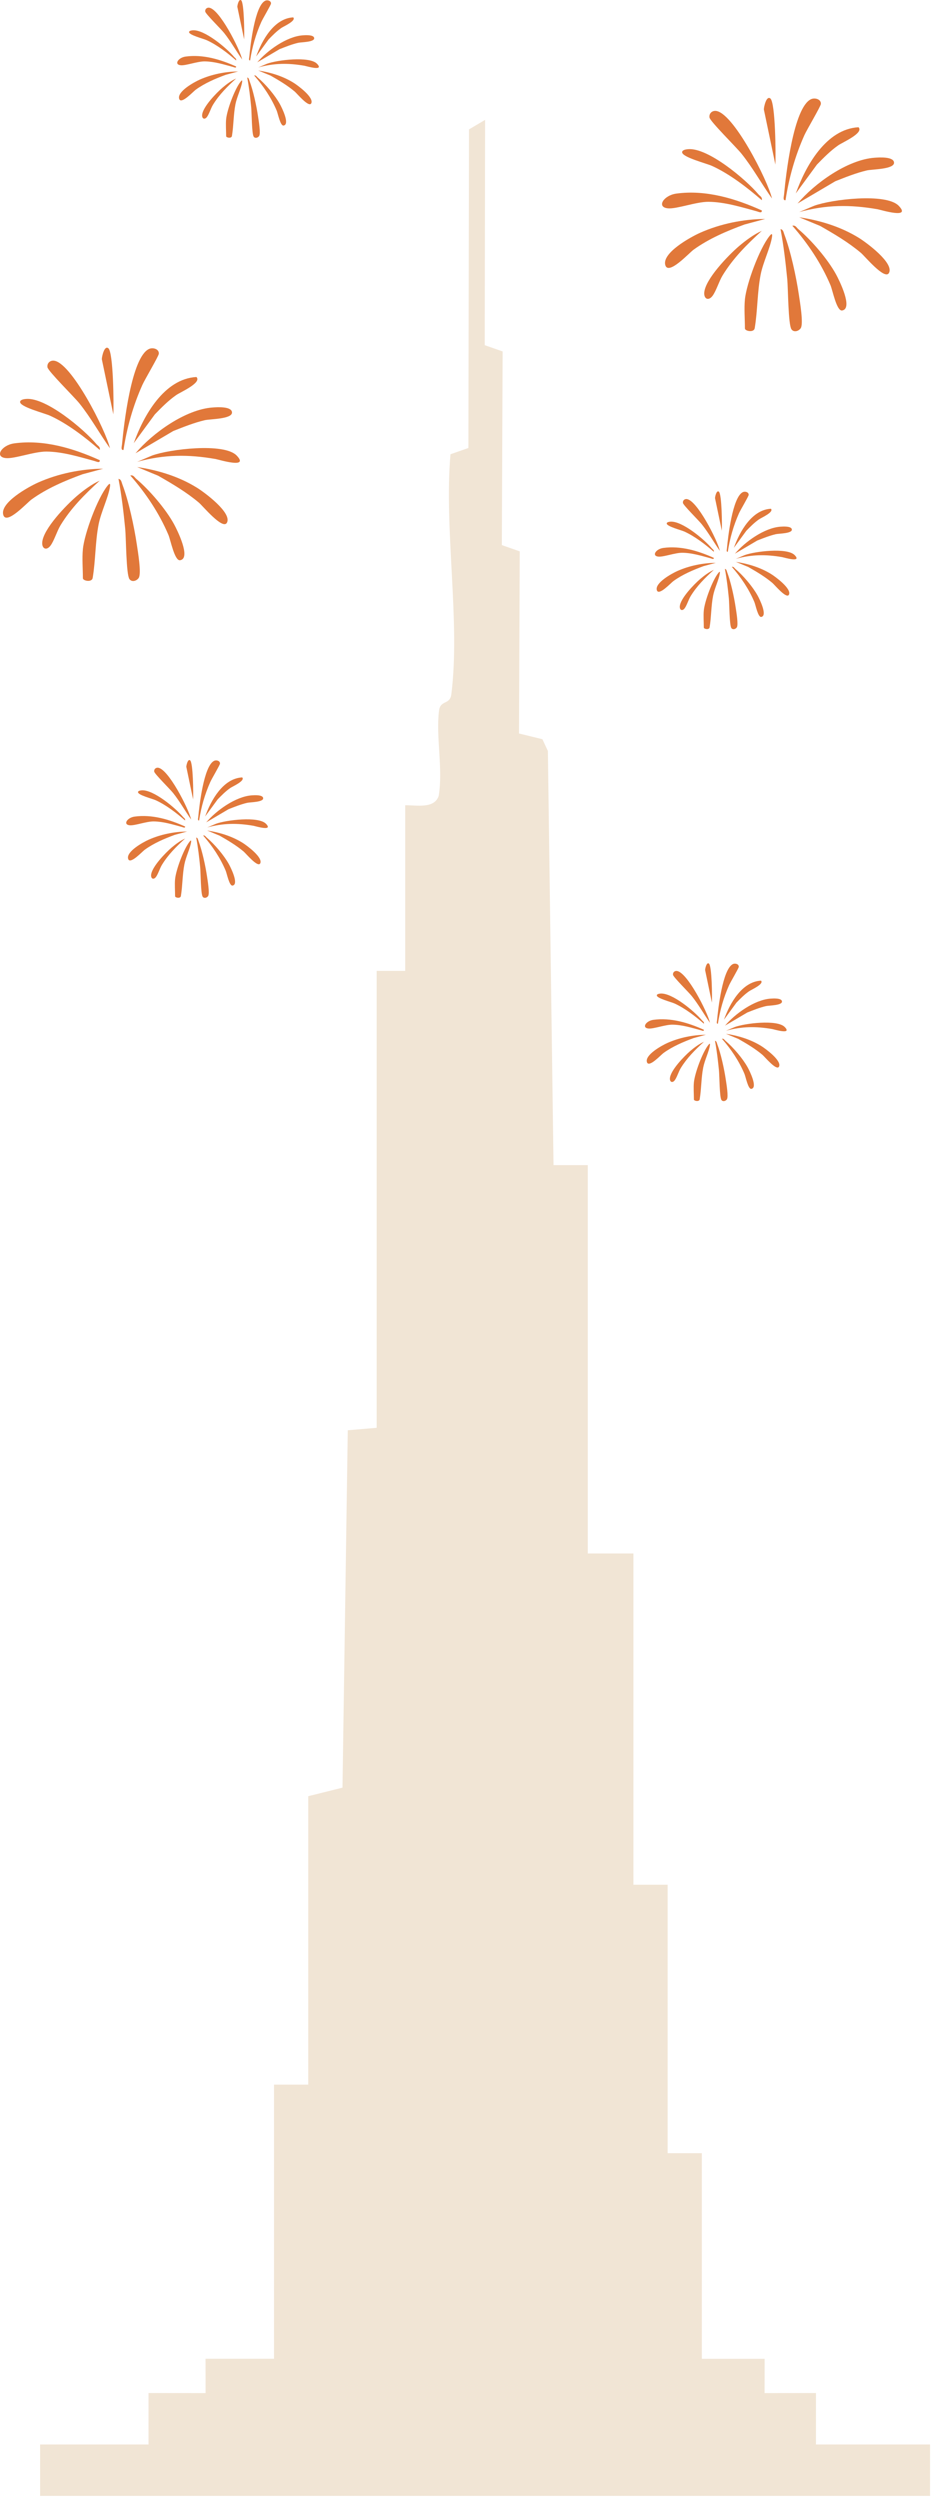 <svg width="108" height="288" viewBox="0 0 108 288" fill="none" xmlns="http://www.w3.org/2000/svg">
<path d="M46.712 92.768C47.994 92.754 50.064 93.203 50.565 91.689C51.083 88.58 50.222 84.875 50.603 81.867C50.761 80.609 51.864 81.24 52.022 79.981C53.076 71.635 51.167 60.945 51.924 52.332L53.987 51.61L54.057 14.908L55.913 13.81L55.871 39.766L57.934 40.488L57.843 62.799L59.906 63.521L59.822 84.503L62.519 85.162L63.15 86.515L63.801 134.228H67.749V178.968H73.01V217.132H76.953V248.059H80.897V271.747H88.134L88.127 275.697L94.049 275.69V281.617H107.198V287.541H4.625V281.617H17.119V275.69L23.697 275.697L23.69 271.743H31.584V240.161H35.528V206.932L39.476 205.947L40.085 164.775L43.416 164.491V111.85H46.705V92.768H46.712Z" fill="#F1E5D5"/>
<path d="M11.894 53.997L9.506 54.639C7.467 55.386 5.387 56.272 3.621 57.552C3.127 57.909 0.763 60.503 0.385 59.346C-0.077 57.93 3.303 56.076 4.395 55.589C6.718 54.555 9.359 54.018 11.891 53.997H11.894Z" fill="#E1783A"/>
<path d="M12.674 51.645C11.466 49.938 10.464 48.112 9.151 46.472C8.548 45.722 5.536 42.756 5.47 42.311C5.403 41.866 5.732 41.547 6.128 41.547C8.146 41.547 12.237 49.661 12.674 51.645Z" fill="#E1783A"/>
<path d="M9.549 63.286C9.735 61.442 11.227 57.411 12.393 55.96C12.597 55.704 12.744 55.617 12.681 56.051C12.495 57.299 11.648 58.975 11.367 60.412C10.972 62.448 11.024 64.531 10.684 66.574C10.607 67.128 9.553 66.924 9.553 66.613C9.553 65.568 9.451 64.292 9.553 63.286H9.549Z" fill="#E1783A"/>
<path d="M14.237 51.842C13.887 51.887 14.048 51.404 14.066 51.183C14.258 49.052 15.138 41.151 17.173 40.205C17.642 39.987 18.357 40.222 18.307 40.755C18.283 41.042 16.703 43.696 16.413 44.341C15.344 46.728 14.63 49.251 14.234 51.842H14.237Z" fill="#E1783A"/>
<path d="M26.146 60.237C25.659 61.057 23.362 58.274 22.931 57.913C21.484 56.693 19.859 55.736 18.223 54.804L15.807 53.805C18.22 54.162 20.623 54.898 22.703 56.188C23.544 56.707 26.815 59.108 26.146 60.24V60.237Z" fill="#E1783A"/>
<path d="M15.609 52.231C17.578 49.896 21.368 47.173 24.495 46.945C25.021 46.906 26.628 46.801 26.737 47.464C26.874 48.291 24.233 48.263 23.613 48.407C22.359 48.701 21.165 49.185 19.974 49.654L15.609 52.227V52.231Z" fill="#E1783A"/>
<path d="M13.656 55.168C13.986 55.221 14.007 55.55 14.101 55.795C14.833 57.716 15.467 60.678 15.772 62.729C15.887 63.514 16.332 66.101 15.982 66.591C15.726 66.953 15.18 67.089 14.917 66.711C14.539 66.164 14.535 61.989 14.434 60.938C14.245 59.013 14.017 57.064 13.656 55.168Z" fill="#E1783A"/>
<path d="M11.501 53.019C11.536 53.398 11.113 53.17 10.916 53.118C9.137 52.637 7.232 52.038 5.351 52.024C3.946 52.013 1.698 52.865 0.692 52.778C-0.674 52.658 0.16 51.281 1.648 51.078C5.042 50.615 8.454 51.642 11.501 53.019Z" fill="#E1783A"/>
<path d="M15.021 54.779C15.389 54.695 15.487 54.982 15.704 55.168C17.231 56.455 19.105 58.638 20.061 60.391C20.415 61.039 22.061 64.327 20.762 64.544C20.124 64.653 19.666 62.217 19.413 61.625C18.349 59.115 16.807 56.819 15.018 54.779H15.021Z" fill="#E1783A"/>
<path d="M27.281 52.483C28.794 54.053 25.211 52.946 24.836 52.879C21.666 52.332 18.927 52.353 15.807 53.209L17.523 52.483C19.488 51.751 25.828 50.972 27.281 52.483Z" fill="#E1783A"/>
<path d="M22.643 43.433C23.298 44.095 20.797 45.175 20.321 45.508C19.4 46.149 18.633 46.934 17.852 47.734L15.414 51.06C16.538 47.898 18.91 43.636 22.643 43.433Z" fill="#E1783A"/>
<path d="M11.502 51.842C9.821 50.383 7.81 48.827 5.775 47.895C5.12 47.593 2.196 46.864 2.318 46.272C2.367 46.037 2.781 45.977 2.998 45.96C5.285 45.753 9.674 49.451 11.11 51.158C11.295 51.379 11.582 51.477 11.498 51.842H11.502Z" fill="#E1783A"/>
<path d="M11.505 55.364C9.779 56.942 8.206 58.502 6.977 60.514C6.567 61.187 6.238 62.312 5.814 62.869C5.362 63.461 4.833 63.227 4.865 62.526C4.935 60.959 7.688 58.141 8.872 57.131C9.607 56.504 10.612 55.754 11.505 55.368V55.364Z" fill="#E1783A"/>
<path d="M12.479 40.11C13.078 40.562 13.123 46.686 13.064 47.737L11.736 41.382C11.736 41.084 12.027 39.77 12.475 40.113L12.479 40.11Z" fill="#E1783A"/>
<path d="M88.201 25.223L85.812 25.865C83.774 26.611 81.693 27.498 79.928 28.778C79.434 29.135 77.07 31.729 76.692 30.572C76.229 29.156 79.609 27.302 80.702 26.815C83.024 25.781 85.665 25.244 88.198 25.223H88.201Z" fill="#E1783A"/>
<path d="M88.981 22.871C87.773 21.164 86.771 19.338 85.457 17.698C84.855 16.948 81.843 13.982 81.776 13.537C81.71 13.092 82.039 12.773 82.435 12.773C84.452 12.773 88.543 20.887 88.981 22.871Z" fill="#E1783A"/>
<path d="M85.856 34.512C86.042 32.668 87.534 28.637 88.7 27.186C88.903 26.93 89.05 26.843 88.987 27.277C88.802 28.525 87.954 30.201 87.674 31.638C87.278 33.674 87.331 35.756 86.991 37.8C86.914 38.354 85.86 38.15 85.86 37.839C85.86 36.794 85.758 35.518 85.86 34.512H85.856Z" fill="#E1783A"/>
<path d="M90.544 23.068C90.194 23.113 90.355 22.63 90.372 22.409C90.565 20.277 91.444 12.377 93.479 11.43C93.949 11.213 94.663 11.448 94.614 11.981C94.59 12.268 93.01 14.922 92.719 15.566C91.651 17.954 90.936 20.477 90.541 23.068H90.544Z" fill="#E1783A"/>
<path d="M102.453 31.462C101.966 32.283 99.668 29.5 99.237 29.139C97.791 27.919 96.166 26.962 94.53 26.029L92.113 25.03C94.527 25.388 96.929 26.124 99.01 27.414C99.85 27.933 103.122 30.334 102.453 31.466V31.462Z" fill="#E1783A"/>
<path d="M91.916 23.457C93.885 21.122 97.674 18.399 100.802 18.171C101.327 18.132 102.935 18.027 103.044 18.69C103.18 19.517 100.539 19.489 99.919 19.633C98.665 19.927 97.471 20.411 96.28 20.88L91.916 23.453V23.457Z" fill="#E1783A"/>
<path d="M89.963 26.394C90.292 26.447 90.313 26.776 90.408 27.021C91.14 28.942 91.774 31.904 92.079 33.955C92.194 34.74 92.639 37.327 92.289 37.817C92.033 38.178 91.487 38.315 91.224 37.937C90.846 37.39 90.842 33.215 90.74 32.164C90.551 30.239 90.324 28.29 89.963 26.394Z" fill="#E1783A"/>
<path d="M87.808 24.245C87.843 24.624 87.419 24.396 87.223 24.343C85.444 23.863 83.538 23.264 81.657 23.25C80.253 23.239 78.004 24.091 76.999 24.003C75.633 23.884 76.467 22.507 77.955 22.303C81.349 21.841 84.761 22.868 87.808 24.245Z" fill="#E1783A"/>
<path d="M91.328 26.005C91.695 25.921 91.794 26.208 92.011 26.394C93.538 27.68 95.412 29.864 96.368 31.617C96.722 32.265 98.368 35.553 97.069 35.77C96.431 35.879 95.972 33.443 95.72 32.851C94.655 30.341 93.114 28.045 91.324 26.005H91.328Z" fill="#E1783A"/>
<path d="M103.588 23.709C105.101 25.279 101.518 24.172 101.143 24.105C97.973 23.558 95.234 23.579 92.113 24.435L93.83 23.709C95.794 22.977 102.134 22.198 103.588 23.709Z" fill="#E1783A"/>
<path d="M98.954 14.659C99.609 15.321 97.108 16.401 96.632 16.734C95.711 17.375 94.944 18.16 94.162 18.96L91.725 22.286C92.849 19.124 95.22 14.862 98.954 14.659Z" fill="#E1783A"/>
<path d="M87.809 23.068C86.127 21.61 84.117 20.053 82.082 19.121C81.427 18.819 78.502 18.09 78.625 17.498C78.674 17.263 79.087 17.203 79.304 17.186C81.591 16.979 85.98 20.677 87.416 22.384C87.602 22.605 87.889 22.703 87.805 23.068H87.809Z" fill="#E1783A"/>
<path d="M87.812 26.59C86.085 28.168 84.513 29.727 83.283 31.739C82.874 32.412 82.544 33.538 82.121 34.095C81.669 34.687 81.14 34.453 81.171 33.751C81.241 32.185 83.994 29.366 85.178 28.357C85.914 27.73 86.919 26.979 87.812 26.594V26.59Z" fill="#E1783A"/>
<path d="M88.785 11.336C89.385 11.788 89.43 17.912 89.371 18.963L88.043 12.608C88.043 12.31 88.334 10.996 88.782 11.339L88.785 11.336Z" fill="#E1783A"/>
<path d="M82.506 64.842L81.094 65.221C79.893 65.663 78.664 66.185 77.62 66.942C77.326 67.152 75.932 68.684 75.711 68.001C75.438 67.163 77.434 66.069 78.079 65.782C79.452 65.172 81.01 64.856 82.506 64.842Z" fill="#E1783A"/>
<path d="M82.968 63.458C82.254 62.448 81.662 61.372 80.888 60.401C80.534 59.956 78.754 58.207 78.716 57.944C78.677 57.681 78.87 57.492 79.105 57.492C80.296 57.492 82.712 62.284 82.972 63.454L82.968 63.458Z" fill="#E1783A"/>
<path d="M81.122 70.328C81.231 69.238 82.113 66.858 82.8 66.003C82.922 65.852 83.007 65.799 82.968 66.055C82.859 66.791 82.359 67.78 82.194 68.632C81.959 69.834 81.991 71.064 81.791 72.27C81.746 72.596 81.122 72.477 81.122 72.294C81.122 71.677 81.063 70.924 81.122 70.332V70.328Z" fill="#E1783A"/>
<path d="M83.89 63.57C83.683 63.595 83.778 63.311 83.788 63.181C83.904 61.923 84.422 57.257 85.624 56.696C85.9 56.567 86.321 56.707 86.293 57.022C86.279 57.194 85.344 58.757 85.175 59.139C84.545 60.549 84.121 62.038 83.887 63.57H83.89Z" fill="#E1783A"/>
<path d="M90.923 68.53C90.636 69.014 89.28 67.37 89.025 67.156C88.17 66.437 87.21 65.87 86.243 65.319L84.814 64.73C86.24 64.944 87.659 65.379 88.888 66.139C89.385 66.448 91.315 67.864 90.923 68.533V68.53Z" fill="#E1783A"/>
<path d="M84.699 63.801C85.862 62.42 88.1 60.815 89.946 60.678C90.257 60.657 91.207 60.594 91.27 60.983C91.35 61.474 89.792 61.456 89.424 61.541C88.685 61.712 87.977 62 87.273 62.277L84.695 63.798L84.699 63.801Z" fill="#E1783A"/>
<path d="M83.547 65.537C83.743 65.568 83.754 65.761 83.81 65.908C84.24 67.044 84.619 68.793 84.797 70.002C84.867 70.465 85.13 71.993 84.923 72.284C84.773 72.498 84.451 72.578 84.296 72.354C84.072 72.032 84.072 69.567 84.009 68.944C83.897 67.808 83.764 66.655 83.55 65.537H83.547Z" fill="#E1783A"/>
<path d="M82.275 64.268C82.296 64.492 82.047 64.359 81.928 64.327C80.877 64.043 79.753 63.689 78.642 63.682C77.812 63.675 76.485 64.18 75.893 64.127C75.087 64.057 75.578 63.244 76.457 63.125C78.46 62.852 80.474 63.458 82.275 64.271V64.268Z" fill="#E1783A"/>
<path d="M84.352 65.305C84.569 65.256 84.625 65.424 84.754 65.537C85.658 66.297 86.761 67.587 87.329 68.621C87.539 69.003 88.509 70.945 87.742 71.075C87.367 71.138 87.094 69.701 86.947 69.35C86.32 67.867 85.409 66.514 84.352 65.305Z" fill="#E1783A"/>
<path d="M91.592 63.949C92.486 64.874 90.37 64.222 90.149 64.183C88.279 63.861 86.661 63.875 84.818 64.38L85.831 63.952C86.99 63.521 90.734 63.058 91.592 63.952V63.949Z" fill="#E1783A"/>
<path d="M88.856 58.607C89.244 58.999 87.766 59.637 87.483 59.834C86.94 60.212 86.484 60.675 86.025 61.148L84.586 63.114C85.251 61.246 86.653 58.729 88.856 58.61V58.607Z" fill="#E1783A"/>
<path d="M82.275 63.574C81.284 62.711 80.093 61.793 78.892 61.243C78.503 61.064 76.776 60.636 76.85 60.286C76.878 60.149 77.123 60.114 77.253 60.1C78.605 59.977 81.197 62.161 82.044 63.17C82.153 63.3 82.325 63.36 82.275 63.574Z" fill="#E1783A"/>
<path d="M82.275 65.652C81.256 66.585 80.324 67.503 79.599 68.691C79.358 69.087 79.161 69.753 78.913 70.083C78.647 70.433 78.335 70.293 78.352 69.879C78.394 68.954 80.019 67.289 80.72 66.693C81.154 66.322 81.75 65.88 82.275 65.652Z" fill="#E1783A"/>
<path d="M82.852 56.64C83.206 56.907 83.234 60.524 83.199 61.145L82.414 57.39C82.414 57.215 82.586 56.441 82.852 56.64Z" fill="#E1783A"/>
<path d="M21.569 95.797L20.157 96.175C18.956 96.617 17.726 97.139 16.683 97.896C16.388 98.107 14.994 99.638 14.774 98.955C14.5 98.117 16.497 97.023 17.141 96.736C18.514 96.126 20.073 95.811 21.569 95.797Z" fill="#E1783A"/>
<path d="M22.027 94.409C21.312 93.399 20.72 92.323 19.946 91.352C19.592 90.907 17.813 89.158 17.774 88.895C17.736 88.632 17.929 88.443 18.163 88.443C19.354 88.443 21.771 93.234 22.03 94.405L22.027 94.409Z" fill="#E1783A"/>
<path d="M20.181 101.282C20.289 100.192 21.172 97.812 21.858 96.957C21.981 96.806 22.065 96.754 22.027 97.01C21.918 97.746 21.417 98.734 21.253 99.586C21.018 100.788 21.049 102.018 20.85 103.224C20.804 103.55 20.181 103.431 20.181 103.249C20.181 102.632 20.121 101.878 20.181 101.286V101.282Z" fill="#E1783A"/>
<path d="M22.953 94.524C22.746 94.549 22.84 94.265 22.851 94.135C22.967 92.877 23.485 88.212 24.686 87.651C24.963 87.521 25.383 87.661 25.355 87.977C25.341 88.148 24.406 89.712 24.238 90.094C23.608 91.503 23.184 92.993 22.949 94.524H22.953Z" fill="#E1783A"/>
<path d="M29.985 99.481C29.698 99.964 28.343 98.32 28.087 98.107C27.232 97.388 26.273 96.82 25.306 96.27L23.877 95.681C25.302 95.895 26.721 96.329 27.951 97.09C28.448 97.399 30.378 98.815 29.985 99.484V99.481Z" fill="#E1783A"/>
<path d="M23.761 94.752C24.924 93.371 27.162 91.766 29.008 91.629C29.32 91.608 30.269 91.545 30.332 91.934C30.413 92.425 28.854 92.407 28.486 92.491C27.747 92.663 27.04 92.951 26.336 93.227L23.758 94.749L23.761 94.752Z" fill="#E1783A"/>
<path d="M22.609 96.487C22.805 96.519 22.816 96.712 22.872 96.859C23.303 97.995 23.681 99.744 23.86 100.953C23.93 101.416 24.192 102.944 23.986 103.235C23.835 103.449 23.513 103.529 23.359 103.305C23.135 102.982 23.135 100.518 23.072 99.894C22.96 98.759 22.826 97.605 22.613 96.487H22.609Z" fill="#E1783A"/>
<path d="M21.337 95.218C21.358 95.443 21.11 95.309 20.99 95.278C19.94 94.994 18.815 94.64 17.705 94.633C16.875 94.626 15.547 95.131 14.956 95.078C14.15 95.008 14.64 94.195 15.519 94.076C17.523 93.802 19.537 94.409 21.337 95.222V95.218Z" fill="#E1783A"/>
<path d="M23.414 96.256C23.631 96.207 23.687 96.375 23.817 96.487C24.721 97.248 25.824 98.538 26.391 99.572C26.601 99.954 27.572 101.896 26.805 102.025C26.43 102.089 26.157 100.651 26.009 100.301C25.383 98.818 24.472 97.465 23.414 96.256Z" fill="#E1783A"/>
<path d="M30.655 94.899C31.548 95.825 29.432 95.173 29.212 95.134C27.341 94.812 25.723 94.826 23.881 95.331L24.893 94.903C26.052 94.472 29.797 94.009 30.655 94.903V94.899Z" fill="#E1783A"/>
<path d="M27.914 89.558C28.303 89.95 26.825 90.588 26.541 90.784C25.998 91.163 25.543 91.626 25.084 92.099L23.645 94.065C24.31 92.197 25.711 89.68 27.914 89.561V89.558Z" fill="#E1783A"/>
<path d="M21.334 94.524C20.343 93.662 19.152 92.744 17.951 92.193C17.562 92.015 15.835 91.587 15.909 91.237C15.937 91.1 16.182 91.065 16.311 91.051C17.663 90.928 20.255 93.112 21.103 94.121C21.211 94.251 21.383 94.311 21.334 94.524Z" fill="#E1783A"/>
<path d="M21.338 96.603C20.318 97.535 19.387 98.454 18.662 99.642C18.42 100.038 18.224 100.704 17.975 101.033C17.709 101.384 17.397 101.244 17.415 100.83C17.457 99.905 19.082 98.24 19.782 97.644C20.217 97.272 20.812 96.831 21.338 96.603Z" fill="#E1783A"/>
<path d="M21.912 87.595C22.266 87.861 22.294 91.478 22.259 92.099L21.475 88.345C21.475 88.169 21.646 87.395 21.912 87.595Z" fill="#E1783A"/>
<path d="M27.449 8.234L26.038 8.612C24.837 9.054 23.607 9.576 22.563 10.333C22.269 10.544 20.875 12.075 20.654 11.392C20.381 10.554 22.378 9.46 23.022 9.173C24.395 8.563 25.954 8.248 27.449 8.234Z" fill="#E1783A"/>
<path d="M27.907 6.849C27.193 5.84 26.601 4.764 25.827 3.793C25.473 3.347 23.694 1.598 23.655 1.335C23.617 1.073 23.809 0.883 24.044 0.883C25.235 0.883 27.652 5.675 27.911 6.846L27.907 6.849Z" fill="#E1783A"/>
<path d="M26.066 13.719C26.174 12.629 27.057 10.249 27.743 9.394C27.866 9.243 27.95 9.191 27.911 9.446C27.803 10.183 27.302 11.171 27.137 12.023C26.903 13.225 26.934 14.455 26.735 15.661C26.689 15.987 26.066 15.868 26.066 15.686C26.066 15.069 26.006 14.315 26.066 13.723V13.719Z" fill="#E1783A"/>
<path d="M28.833 6.961C28.627 6.986 28.721 6.702 28.732 6.572C28.847 5.314 29.366 0.648 30.567 0.088C30.844 -0.042 31.264 0.098 31.236 0.414C31.222 0.585 30.287 2.149 30.119 2.531C29.488 3.94 29.065 5.43 28.83 6.961H28.833Z" fill="#E1783A"/>
<path d="M35.866 11.921C35.579 12.405 34.224 10.761 33.968 10.547C33.113 9.829 32.154 9.261 31.187 8.71L29.758 8.122C31.183 8.335 32.602 8.77 33.831 9.531C34.329 9.839 36.259 11.255 35.866 11.925V11.921Z" fill="#E1783A"/>
<path d="M29.642 7.193C30.805 5.812 33.043 4.206 34.889 4.07C35.201 4.048 36.15 3.985 36.213 4.374C36.294 4.865 34.735 4.848 34.367 4.932C33.628 5.104 32.921 5.391 32.217 5.668L29.639 7.189L29.642 7.193Z" fill="#E1783A"/>
<path d="M28.49 8.928C28.686 8.959 28.697 9.152 28.753 9.299C29.184 10.435 29.562 12.184 29.741 13.393C29.811 13.856 30.073 15.384 29.867 15.675C29.716 15.889 29.394 15.97 29.24 15.745C29.016 15.423 29.016 12.959 28.953 12.335C28.84 11.199 28.707 10.046 28.494 8.928H28.49Z" fill="#E1783A"/>
<path d="M27.218 7.659C27.239 7.883 26.99 7.75 26.871 7.718C25.82 7.435 24.696 7.08 23.586 7.073C22.756 7.066 21.428 7.571 20.836 7.519C20.031 7.449 20.521 6.635 21.4 6.516C23.404 6.243 25.418 6.849 27.218 7.662V7.659Z" fill="#E1783A"/>
<path d="M29.295 8.696C29.512 8.647 29.568 8.816 29.698 8.928C30.601 9.688 31.705 10.978 32.272 12.012C32.482 12.394 33.453 14.336 32.685 14.466C32.311 14.529 32.038 13.092 31.89 12.741C31.263 11.259 30.353 9.906 29.295 8.696Z" fill="#E1783A"/>
<path d="M36.536 7.34C37.429 8.265 35.313 7.613 35.093 7.575C33.222 7.252 31.604 7.266 29.762 7.771L30.774 7.343C31.933 6.912 35.678 6.45 36.536 7.343V7.34Z" fill="#E1783A"/>
<path d="M33.795 1.998C34.184 2.391 32.706 3.028 32.422 3.225C31.879 3.603 31.424 4.066 30.965 4.539L29.525 6.506C30.191 4.637 31.592 2.121 33.795 2.001V1.998Z" fill="#E1783A"/>
<path d="M27.219 6.965C26.228 6.103 25.037 5.184 23.835 4.634C23.447 4.455 21.72 4.027 21.793 3.677C21.821 3.54 22.067 3.505 22.196 3.491C23.548 3.368 26.14 5.552 26.988 6.562C27.096 6.691 27.268 6.751 27.219 6.965Z" fill="#E1783A"/>
<path d="M27.218 9.043C26.199 9.976 25.268 10.894 24.543 12.082C24.301 12.478 24.105 13.144 23.856 13.474C23.59 13.824 23.278 13.684 23.296 13.271C23.338 12.345 24.963 10.68 25.663 10.084C26.098 9.713 26.693 9.271 27.218 9.043Z" fill="#E1783A"/>
<path d="M27.793 0.032C28.147 0.298 28.175 3.915 28.14 4.536L27.355 0.782C27.355 0.606 27.527 -0.168 27.793 0.032Z" fill="#E1783A"/>
<path d="M81.364 119.211L79.952 119.59C78.751 120.032 77.521 120.554 76.477 121.311C76.183 121.521 74.789 123.053 74.569 122.37C74.295 121.532 76.292 120.438 76.936 120.151C78.309 119.541 79.868 119.225 81.364 119.211Z" fill="#E1783A"/>
<path d="M81.825 117.823C81.111 116.814 80.519 115.738 79.745 114.767C79.391 114.322 77.612 112.573 77.573 112.31C77.535 112.047 77.727 111.857 77.962 111.857C79.153 111.857 81.57 116.649 81.829 117.82L81.825 117.823Z" fill="#E1783A"/>
<path d="M79.98 124.697C80.088 123.607 80.971 121.227 81.657 120.372C81.78 120.221 81.864 120.168 81.826 120.424C81.717 121.16 81.216 122.149 81.051 123C80.817 124.203 80.848 125.433 80.649 126.639C80.603 126.965 79.98 126.846 79.98 126.663C79.98 126.046 79.92 125.293 79.98 124.7V124.697Z" fill="#E1783A"/>
<path d="M82.749 117.939C82.543 117.964 82.637 117.68 82.648 117.55C82.763 116.292 83.282 111.626 84.483 111.065C84.76 110.936 85.18 111.076 85.152 111.391C85.138 111.563 84.203 113.126 84.035 113.508C83.404 114.918 82.981 116.407 82.746 117.939H82.749Z" fill="#E1783A"/>
<path d="M89.78 122.899C89.493 123.383 88.138 121.739 87.882 121.525C87.027 120.806 86.068 120.238 85.101 119.688L83.672 119.099C85.097 119.313 86.516 119.748 87.745 120.508C88.243 120.817 90.173 122.233 89.78 122.902V122.899Z" fill="#E1783A"/>
<path d="M83.56 118.17C84.723 116.789 86.961 115.184 88.807 115.047C89.119 115.026 90.068 114.963 90.131 115.352C90.212 115.843 88.653 115.825 88.285 115.909C87.546 116.081 86.839 116.369 86.135 116.646L83.557 118.167L83.56 118.17Z" fill="#E1783A"/>
<path d="M82.404 119.905C82.6 119.937 82.611 120.13 82.667 120.277C83.098 121.413 83.476 123.162 83.655 124.371C83.725 124.834 83.987 126.362 83.781 126.653C83.63 126.867 83.308 126.947 83.154 126.723C82.93 126.401 82.93 123.936 82.867 123.312C82.754 122.177 82.621 121.024 82.408 119.905H82.404Z" fill="#E1783A"/>
<path d="M81.132 118.633C81.153 118.857 80.904 118.724 80.785 118.693C79.734 118.409 78.61 118.055 77.5 118.048C76.67 118.041 75.342 118.545 74.75 118.493C73.945 118.423 74.435 117.61 75.314 117.49C77.318 117.217 79.332 117.823 81.132 118.637V118.633Z" fill="#E1783A"/>
<path d="M83.213 119.674C83.43 119.625 83.486 119.793 83.616 119.905C84.519 120.666 85.623 121.956 86.19 122.99C86.4 123.372 87.371 125.314 86.603 125.444C86.229 125.507 85.955 124.07 85.808 123.719C85.181 122.236 84.271 120.883 83.213 119.674Z" fill="#E1783A"/>
<path d="M90.45 118.318C91.343 119.243 89.227 118.591 89.007 118.552C87.136 118.23 85.518 118.244 83.676 118.749L84.688 118.321C85.847 117.89 89.592 117.427 90.45 118.321V118.318Z" fill="#E1783A"/>
<path d="M87.713 112.972C88.102 113.365 86.624 114.003 86.34 114.199C85.797 114.578 85.342 115.04 84.883 115.513L83.443 117.48C84.109 115.612 85.51 113.095 87.713 112.976V112.972Z" fill="#E1783A"/>
<path d="M81.133 117.939C80.142 117.077 78.951 116.158 77.749 115.608C77.361 115.429 75.634 115.002 75.707 114.651C75.735 114.514 75.981 114.479 76.11 114.465C77.462 114.343 80.054 116.526 80.902 117.536C81.01 117.666 81.182 117.725 81.133 117.939Z" fill="#E1783A"/>
<path d="M81.136 120.021C80.117 120.953 79.186 121.872 78.46 123.06C78.219 123.456 78.023 124.122 77.774 124.452C77.508 124.802 77.196 124.662 77.214 124.248C77.256 123.323 78.881 121.658 79.581 121.062C80.016 120.691 80.611 120.249 81.136 120.021Z" fill="#E1783A"/>
<path d="M81.709 111.009C82.063 111.276 82.091 114.893 82.056 115.513L81.272 111.759C81.272 111.584 81.443 110.809 81.709 111.009Z" fill="#E1783A"/>
</svg>
